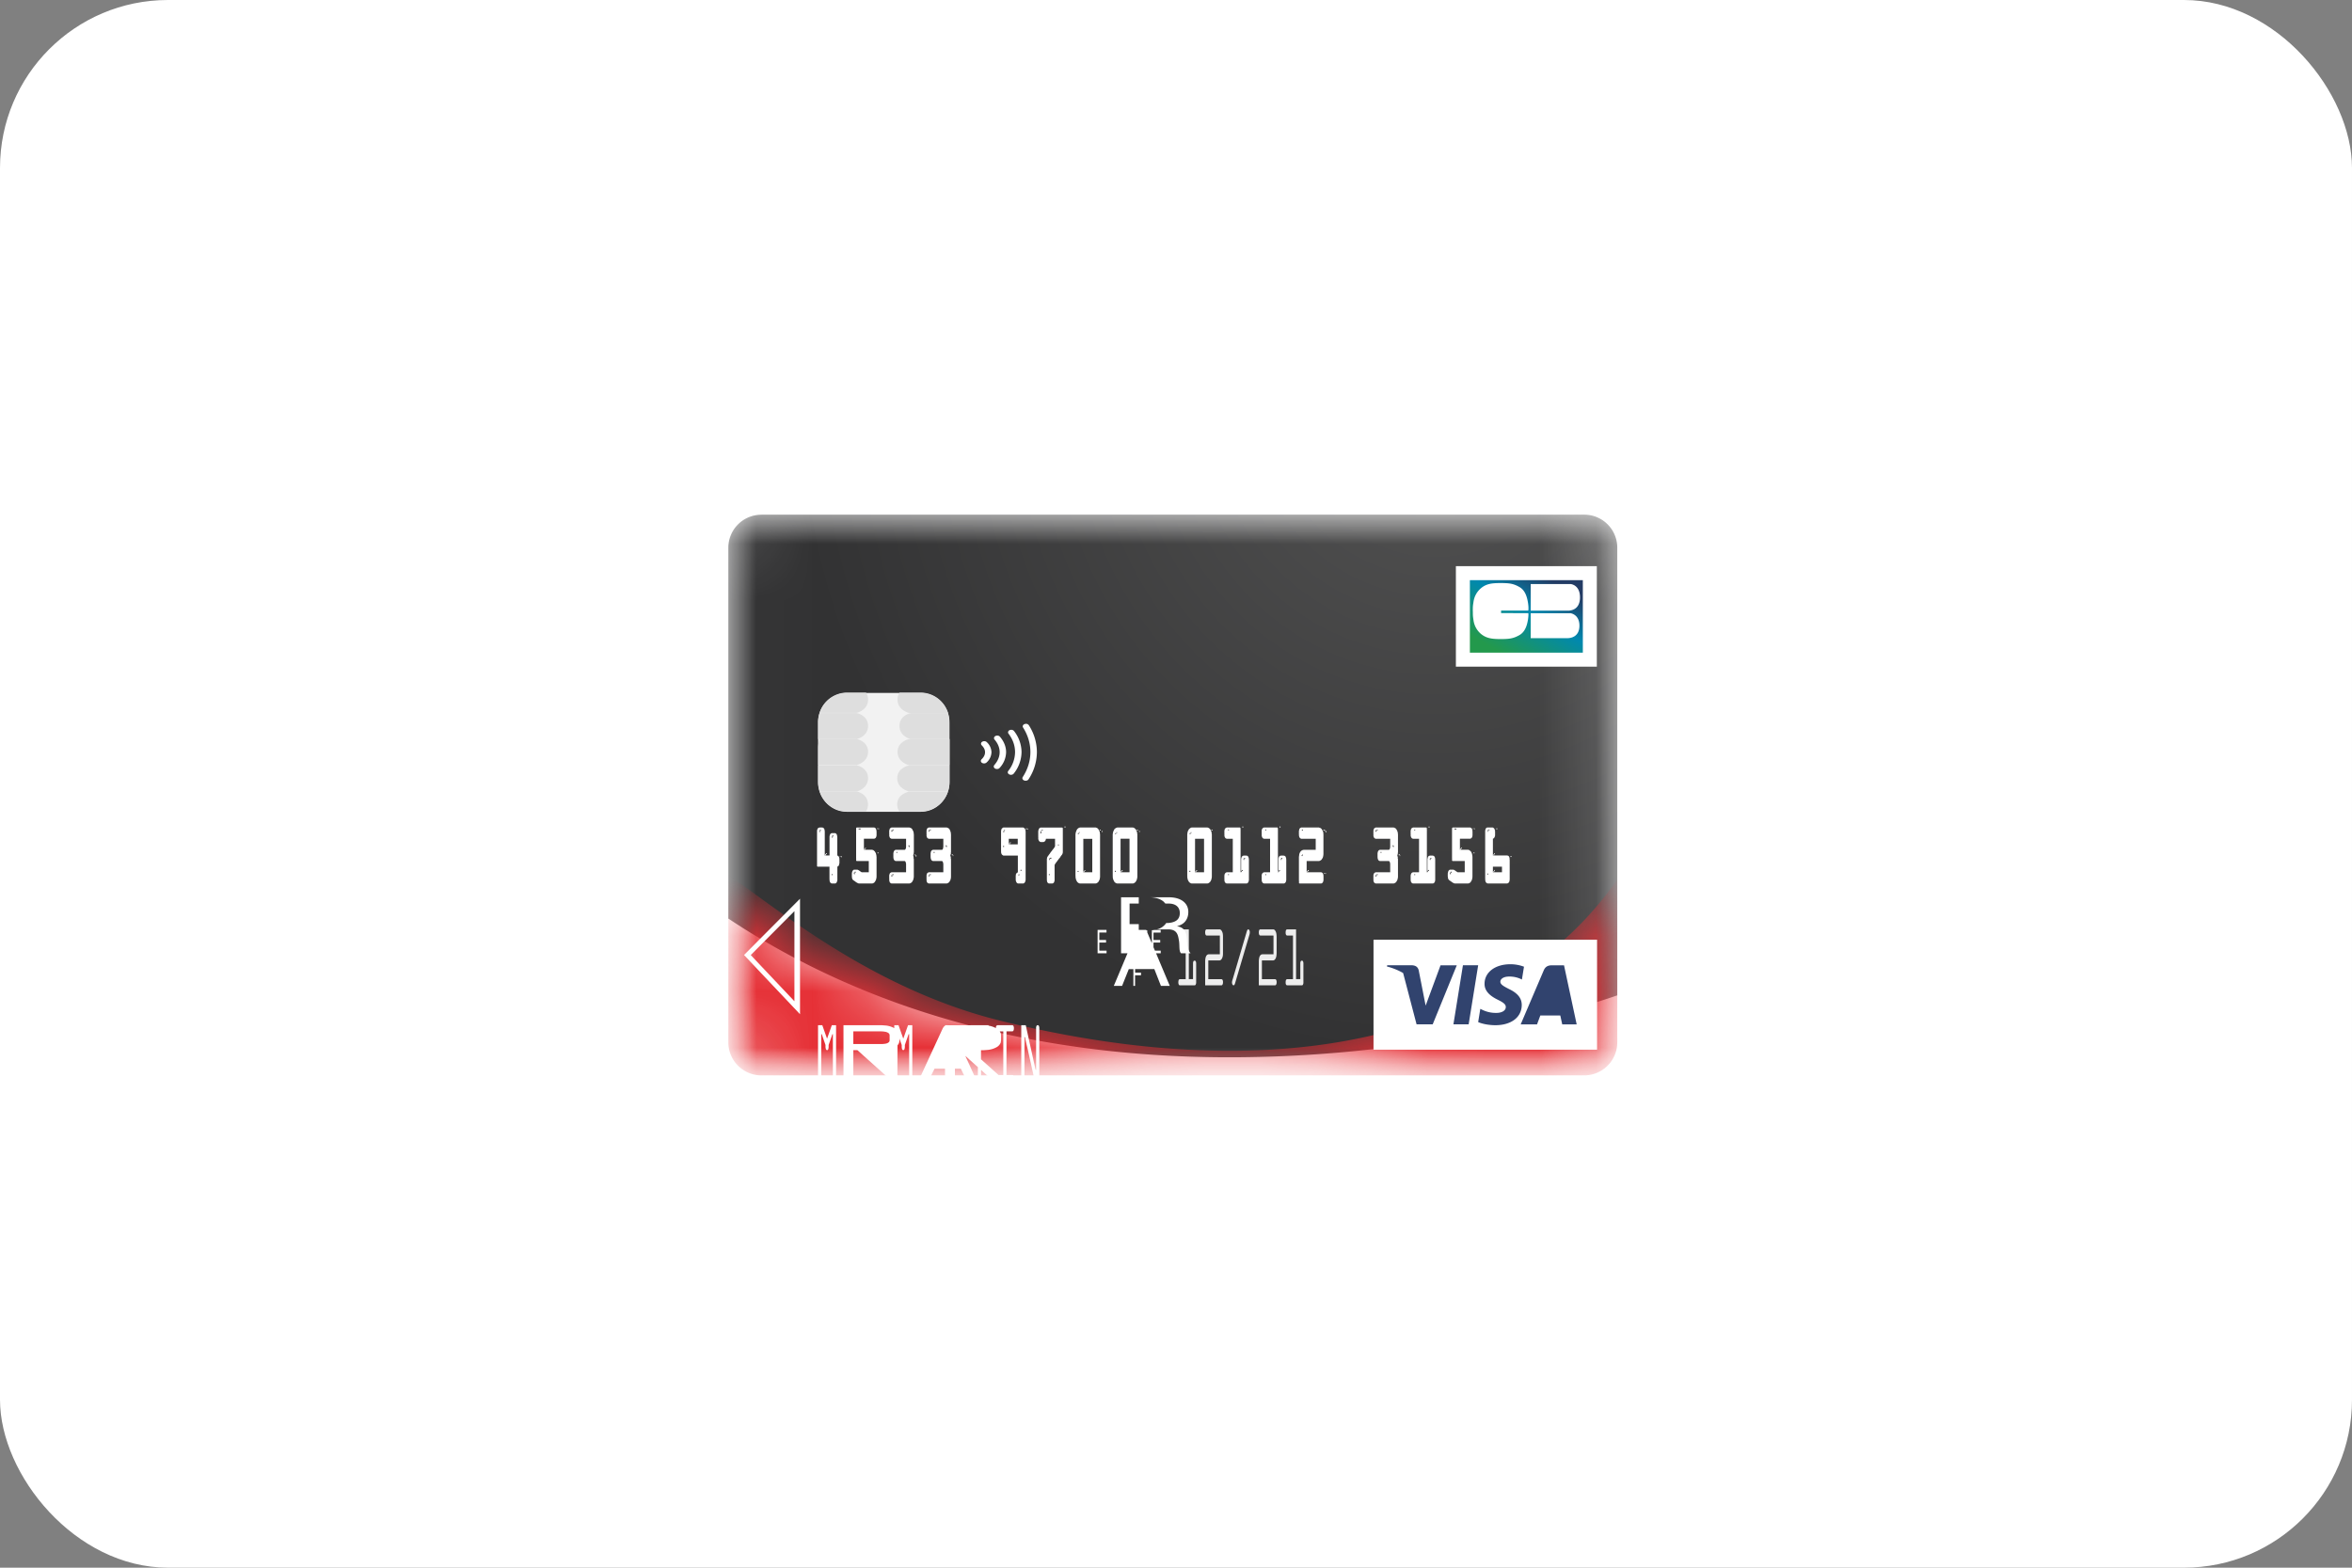 <svg width="42" height="28" xmlns="http://www.w3.org/2000/svg" xmlns:xlink="http://www.w3.org/1999/xlink"><rect width="100%" height="100%" fill="#808080" stroke="none"/><defs><path d="M.596 10.027a.59.59 0 0 1-.59-.59V.604a.59.59 0 0 1 .59-.59H15.29a.59.59 0 0 1 .59.59v8.835a.59.59 0 0 1-.59.59H.596Z" id="a"/><path d="M4.89.983A14.423 14.423 0 0 0 .005 3.196V.603a.59.59 0 0 1 .59-.59H15.29a.59.59 0 0 1 .59.59v2.912C14.432 1.388 10.976-.505 4.89.983" id="d"/><path d="M.51 2.131A.522.522 0 0 1 0 1.601V.539c0-.293.23-.531.512-.531h1.324c.28 0 .51.236.511.527v1.07a.522.522 0 0 1-.508.526H.51Z" id="g"/><path d="M.893 2.37a.514.514 0 0 1-.485-.362h.665c.004.001.2.049.2.238a.216.216 0 0 1-.037.124H.893Z" id="h"/><path d="M.408 2.003a.535.535 0 0 1-.027-.167V1.54h.692s.2.046.2.235c0 .19-.2.228-.2.228H.408Z" id="i"/><path d="M.408 1.54a.535.535 0 0 1-.027-.167v-.296h.692s.2.047.2.236-.2.227-.2.227H.408Z" id="j"/><path d="M.381 1.07V.777c0-.06.01-.119.029-.173h.663s.2.047.2.237-.2.23-.2.23H.381Z" id="k"/><path d="M.41.602A.513.513 0 0 1 .893.247h.342a.22.22 0 0 1 .037.126c0 .189-.195.229-.199.23H.41Z" id="l"/><path d="M1.837 2.37a.21.21 0 0 1-.038-.124c0-.19.203-.24.207-.24h.695a.513.513 0 0 1-.484.364h-.38Z" id="m"/><path d="M2.032 2.003s-.198-.039-.198-.228.198-.235.198-.235h.692v.296c0 .058-.01.114-.026.167h-.666Z" id="n"/><path d="M2.006 1.54S1.8 1.501 1.8 1.31s.207-.238.207-.238h.723v.468h-.723Z" id="o"/><path d="M2.003 1.068c-.004 0-.209-.04-.209-.228 0-.19.209-.236.209-.236H2.7c.018.053.028.11.028.169v.295h-.725Z" id="p"/><path d="M2.002.6S1.793.561 1.793.373c0-.053.016-.094.04-.126h.38c.226 0 .417.148.487.353h-.698Z" id="q"/><path d="M11.974 1.009v-.003h-.007v-.003h-.004V1h-.005V.997h-.002V.994h-.002V.991h-.002V.988h-.003V.982h-.002V.976h-.002V.967h-.002V.955h-.002V.092h.002V.086h-.002V.074h.002V.06h.002V.05h.002V.043h.002V.039h.003V.033h.002V.03h.002V.027h.002V.024h.005V.02h.002V.018h.005V.015h.006V.012h.01V.009h.349v.003h.009v.003h.007v.003h.004v.003h.002v.003h.005v.003h.002V.03h.002v.003h.002v.006h.002v.003h.003V.05h.002V.06h.002v.014h.002v.369h-.002v.003h-.004v.003h.004v.014h-.002v.009h-.002V.48h-.003v.003h-.002V.49h-.002v.003h-.002v.003h-.004v.003h-.003v.003h-.004v.003h-.007v.003h-.009V.51h-.258v.3h.007v.003h.005v.003h.004V.82h.002v.003h.005v.003h.002v.003h.002v.006h.003v.003h.002v.006h.002v.009h.003v.011h.002v.077h-.005v.003h.003v.003h.002V.95h-.002V.96h-.003v.01h-.002v.005h-.002v.006h-.003v.003h-.002v.006h-.002v.003h-.005v.003h-.002V1h-.004v.003h-.005v.003h-.007v.003h-.105Zm.166-.015h.017V.978h-.017v.016Zm-.139-.02h.017V.958H12v.016Zm-.009-.003h.016V.955h-.016V.97ZM11.983.96H12V.943h-.016v.016Zm0-.009h.012V.934h-.012V.95Zm.119-.4h.012V.532h-.012v.016ZM12.087.53h.016V.515h-.016v.016ZM12.394.5h.016V.483h-.016v.016Zm-.315-.19h.162v-.1h-.162v.1Zm.023-.06h.012V.232h-.012V.25ZM12.087.23h.016V.214h-.016v.017Zm-.108-.044h.016V.17h-.016v.016Zm-.62.822v-.003h-.005v-.003h-.003V.997h-.002V.452h.002v-.01h-.002v-.02h.002V.416h.003V.413h.004V.41h.218v-.2h-.13v.003h-.005v.003h-.004v.003h-.005v.003h-.004v.003h-.005v.002h-.004V.23h-.003v.003h-.004v.003h-.005v.003h-.004v.003H11.4v.003h-.005v.003h-.004V.25h-.007v.003h-.007v.003h-.067V.254h-.007V.25H11.3V.248h-.005V.245h-.002V.242h-.004V.236h-.002V.233h-.002V.227h-.003V.225h-.002V.219h-.002v-.01h-.002V.196h-.003V.13h.003V.124h-.003V.121h.003V.106h.002V.098h.002V.092h.002V.089h.003V.083h.002V.08h.002V.077h.002V.074h.004V.07h.003V.069h.004V.066h.002V.063h.005V.06h.004V.057h.005V.054h.004V.05h.005V.048h.005V.045h.004V.042h.002V.039h.005V.036h.004V.033h.004V.03h.005V.027h.004V.024h.005V.02h.007V.018h.006V.015h.007V.012h.01V.009h.246v.003h.01v.003h.007v.003h.007v.003h.005v.003h.002v.003h.004V.03h.003v.003h.002v.003h.002v.003h.002v.003h.003v.003h.002v.003h.002v.006h.002v.003h.003v.006h.002v.003h.002V.07h.002v.006h.003v.009h.001v.009h.003v.009h.002v.02h.002v.372h-.002v.003h-.002v.003h.002v.015h-.002v.008h-.003v.01h-.001v.008h-.003v.006h-.002v.005H11.7v.003h-.002v.006h-.003v.003h-.002V.57h-.002v.003h-.002v.006h-.003v.003h-.002v.003h-.004v.003h-.003V.59h-.004v.003h-.002v.003h-.005V.6h-.002v.003h-.007v.003h-.007v.003h-.01v.003h-.15v.197h.187v.003h.007v.003h.007v.003h.002V.82h.005v.003h.002v.003h.002v.003h.002v.006h.003v.003h.001v.006h.003v.009h.002v.011h.002v.08h-.004v.003h.002V.95h.002v.002h-.002v.012h-.002v.01h-.003v.005h-.001v.003h-.003v.006h-.002v.003H11.7v.003h-.002v.003h-.005V1h-.002v.003h-.007v.003h-.007v.003h-.318Zm.371-.012h.017V.981h-.017v.016Zm-.006 0h.016V.981h-.016v.016Zm.02-.003h.012V.978h-.012v.016Zm-.332-.003h.016V.975h-.016V.99Zm-.018 0h.016V.975h-.016V.99Zm.114-.341h.017V.633h-.017V.65Zm-.013-.018h.017V.615h-.017v.017Zm.238-.068h.016V.548h-.016v.016Zm-.424-.36h.016V.22h.017V.203h-.016V.187h-.017v.016Zm.003-.011h.016V.176h-.016v.017Zm-.664.816v-.003h-.007v-.003h-.006V1h-.004V.997h-.003V.994h-.004V.988h-.002V.985h-.003V.98h-.002V.976h-.002V.967h-.003V.955h-.002V.882h.002V.876h-.002V.86h.002V.85h.003V.84h.002V.839h.002V.832h.003V.829h.002V.823h.004V.82h.003V.817h.004V.814h.006V.811h.007V.808h.112V.21h-.112V.207h-.007V.204h-.006V.201h-.004V.198h-.003V.195h-.004V.19h-.002V.186h-.003V.18h-.002V.177h-.002V.168h-.003V.156h-.002V.083h.002V.077h-.002V.063h.002V.05h.003V.04h.002V.04h.002V.033h.003V.03h.002V.024h.004V.02h.003V.018h.004V.015h.006V.012h.007V.009h.363v.003h.007v.003h.007v.003h.002v.003h.004v.003h.003v.003h.002V.03h.002v.006h.002v.003h.003v.006h.002v.009h.002v.012h.002v.377h-.002v.006h.002v.003h-.002v.01h-.002v.01h-.002v.006h-.003v.006h-.002v.003h-.002v.006h-.005v.003h-.002v.003h-.004v.003h-.007v.003h-.012v.003h-.053V.505h-.012V.502h-.006V.499h-.005V.496h-.002V.493h-.004V.487h-.002V.484h-.003V.478h-.002V.472h-.002v-.01h-.002v-.01h-.003V.21h-.01v.772h-.003v.003h.002v.012h-.002v.006h-.002v.003h-.005v.003h-.242Zm.283.018h.016V1.01h-.016v.017Zm-.256-.053h.016V.958h-.016v.016Zm.287-.507h.017V.45h-.017v.017Zm-.009-.012h.017V.438h-.017v.017Zm-.002-.01h.016V.43h-.016v.017ZM10.919.25h.017V.232h-.017V.25ZM10.906.23h.016V.214h-.016v.017Zm-.23-.056h.015V.159h-.016v.016Zm-.693.834v-.003h-.007v-.003H9.97V1h-.005V.997h-.002V.994h-.005V.991h-.002V.985h-.002V.982h-.002V.976h-.003V.967h-.002V.958h-.002V.882h.002V.876h-.002V.858h.002V.85h.002V.84h.003V.836h.002V.832h.002V.826h.002V.823h.005V.82h.002V.817h.005V.814h.006V.811h.007V.808h.262v-.15h-.002V.64h-.002V.634h-.003V.628h-.002V.622h-.002V.62h-.003V.617h-.002V.614h-.004V.611h-.168V.608h-.007V.605h-.007V.602h-.002V.599h-.005V.596h-.002V.593h-.001V.59h-.003V.584h-.002V.581h-.002V.575h-.003V.566h-.002V.554h-.002v-.07h.002V.48h-.002V.466h.002V.455h.002v-.01h.003V.44h.002V.437h.002V.43h.003V.428h.001V.425h.002V.422h.005V.419h.002V.416h.007V.413h.007V.41h.168V.407h.004V.404h.002V.401h.003V.398h.002V.392h.002V.386h.003V.381h.002V.363h.002V.21h-.262V.207h-.007V.204H9.97V.201h-.005V.198h-.002V.195h-.005V.192h-.002V.186h-.002V.183h-.002V.177h-.003V.168h-.002V.16h-.002V.083h.002V.077h-.002V.06h.002V.05h.002V.043h.003V.036h.002V.033h.002V.027h.002V.024h.005V.02h.002V.018h.005V.015h.006V.012h.007V.009h.327v.003h.01v.003h.006v.003h.006v.003h.005v.003h.004v.003h.002V.03h.005v.003h.002v.003h.002v.003h.003v.003h.002v.003h.002v.003h.003v.006h.002v.003h.002v.006h.002v.003h.003V.07h.002v.006h.002v.009h.002v.009h.003v.009h.002V.12h.002v.33h-.002v.01h-.002v.002h-.003v.003h.003v.006h.002v.003h-.002v.012h-.003v.009h-.002v.006h-.002v.017h.002v.006h.002v.01h.003v.01h.002v.021h.002v.328h-.002v.003h-.002V.9h.002v.015h-.002v.008h-.003v.009h-.002V.94h-.002v.006h-.002v.005h-.003v.003h-.002v.006h-.002v.003h-.002V.97h-.003v.003h-.002v.003h-.002V.98h-.003v.003h-.002v.003h-.002v.003h-.005v.003h-.002v.003h-.004v.003h-.005V1h-.006v.003h-.007v.003h-.009v.003h-.327Zm.023-.035h.016V.958h-.016v.016ZM9.995.971h.016V.955h-.016V.97ZM9.988.965h.016V.95h-.016v.016ZM9.983.95H10V.934h-.016V.95Zm.305-.26h.016V.675h-.016v.017Zm.007-.011h.016V.662h-.016V.68Zm-.222-.106h.016V.557h-.016v.016Zm.325-.042h.016V.515h-.016v.016Zm.01-.012h.017V.503h-.016v.016Zm.003-.003h.016V.5h-.016v.016Zm-.405-.341h.016V.159h-.016v.016ZM9.995.172h.016V.155h-.016v.017ZM9.988.166h.016V.15h-.016v.016ZM9.983.151H10V.135h-.016V.15Zm-1.33.858v-.003h-.007v-.003h-.007V1h-.002V.997h-.005V.994H8.63V.991h-.002V.988h-.002V.982h-.003V.98h-.002V.973H8.62V.964h-.002V.952h-.003v-.07h.003V.879h-.003V.864h.003V.853h.002v-.01h.002V.839h.002V.835h.003V.829h.002V.826h.002V.823h.002V.82h.005V.817h.002V.814h.007V.811h.007V.808h.261V.611h-.219V.608h-.013V.605h-.007V.602h-.007V.599h-.007V.596H8.66V.593h-.004V.59h-.002V.587h-.005V.584h-.002V.581h-.002V.578H8.64V.575H8.64V.572h-.002V.57h-.002V.563h-.003V.56H8.63V.554h-.002V.55h-.002V.543h-.003V.534h-.002V.525H8.62V.511h-.002V.493h-.003V.05h.003V.04h-.003v-.02h.003V.015h.002V.012h.004V.009h.393v.003h.006v.003h.007v.003h.002v.003h.004v.003h.003v.003h.002V.03h.002v.006h.002v.003h.003v.006h.002v.009h.002v.012h.002v.08H9.05v.001h.002V.15h.002v.003h-.002v.012H9.05v.01h-.002V.18h-.003v.003h-.002V.19H9.04v.003h-.002v.003h-.003v.003h-.004v.003h-.002v.003h-.007v.003h-.006V.21h-.263v.2h.224v.003h.01v.003h.006v.003H9v.003h.004v.003h.005v.003h.002V.43h.005v.003h.001v.003h.005V.44h.002v.003h.002v.006h.003v.003h.002v.003h.002V.46h.002v.002h.003v.006h.002v.003h.002v.006h.002v.009h.003v.009h.002v.012h.002v.017h.002v.366h-.002v.003H9.05v.003h.002v.015H9.05v.011h-.002v.009h-.003V.94h-.002v.006H9.04V.95h-.002v.005h-.003v.003h-.002v.006h-.002v.003h-.002V.97h-.003v.006h-.002V.98h-.002v.003h-.005v.003h-.001v.003H9.01v.003H9.01v.003h-.005v.003H9V1h-.007v.003h-.007v.003h-.011v.003h-.322Zm.4-.038h.017V.955h-.017V.97Zm-.385 0h.017V.955h-.017V.97Zm.41-.015h.016V.94h-.016v.016ZM9.073.96h.017V.943h.016V.927H9.09v.016h-.017V.96ZM8.671.525h.016V.51h-.016v.016ZM8.664.516h.016V.5h-.016v.016Zm.11-.267h.016V.232h-.017V.25ZM8.76.23h.016V.214H8.76v.017Zm.31-.033h.015V.182H9.07v.016Zm-.008 0h.017V.182h-.017v.016ZM9.08.193h.017V.181H9.08v.012Zm-1.093.816v-.003h-.006v-.003h-.007V1h-.005V.997h-.002V.994h-.004V.988H7.96V.985h-.002V.98h-.002V.976h-.002V.967H7.95V.955H7.95V.882h.002V.876H7.95V.86h.002V.85h.003V.84h.002V.839h.002V.832h.002V.829h.003V.823h.004V.82h.002V.817h.005V.814h.007V.811h.006V.808H8.1V.21h-.112V.207h-.006V.204h-.007V.201h-.005V.198h-.002V.195h-.004V.19H7.96V.186h-.002V.18h-.002V.177h-.002V.168H7.95V.156H7.95V.083h.002V.077H7.95V.063h.002V.05h.003V.04h.002V.04h.002V.033h.002V.03h.003V.024h.004V.02h.002V.018h.005V.015h.007V.012h.006V.009h.363v.003h.007v.003h.006v.003h.003v.003h.004v.003h.002v.003h.003V.03h.002v.006h.002v.003h.002v.006h.003v.009h.002v.012h.002v.377h-.002v.006h.002v.003h-.002v.01h-.002v.01H8.38v.006H8.38v.006h-.002v.003h-.002v.006H8.37v.003h-.002v.003h-.005v.003h-.006v.003h-.011v.003h-.054V.505h-.011V.502h-.007V.499h-.005V.496h-.002V.493h-.004V.487H8.26V.484h-.002V.478h-.002V.472h-.002v-.01H8.25v-.01H8.25V.21h-.01v.772h-.003v.003h.002v.012h-.002v.006h-.002v.003h-.005v.003h-.242Zm.283.018h.016V1.01H8.27v.017ZM8.014.974h.017V.958h-.017v.016Zm.287-.507h.016V.45h-.016v.017ZM8.292.455h.016V.438h-.016v.017ZM8.29.445h.016V.43H8.29v.017ZM8.259.25h.016V.232h-.016V.25ZM8.245.23h.016V.214h-.016v.017Zm-.23-.056h.016V.159h-.017v.016Zm-.693.834v-.003h-.007v-.003H7.31V1h-.005V.997h-.002V.994h-.005V.988h-.002V.985h-.002V.98H7.29V.976h-.002V.967h-.002V.955h-.002V.882h.002V.876h-.002V.86h.002V.85h.002V.84h.002V.839h.003V.832h.002V.829h.002V.823h.005V.82h.002V.817h.005V.814h.006V.811h.007V.808h.112V.21h-.112V.207h-.007V.204H7.31V.201h-.005V.198h-.002V.195h-.005V.19h-.002V.186h-.002V.18H7.29V.177h-.002V.168h-.002V.156h-.002V.083h.002V.077h-.002V.063h.002V.05h.002V.04h.002V.04h.003V.033h.002V.03h.002V.024h.005V.02h.002V.018h.005V.015h.006V.012h.007V.009h.363v.003h.007v.003h.007v.003H7.7v.003h.004v.003h.002v.003h.002V.03h.003v.006h.002v.003h.002v.006h.002v.009h.003v.012h.002v.377H7.72v.006h.002v.003H7.72v.01h-.003v.01h-.002v.006h-.002v.006h-.002v.003h-.003v.006h-.004v.003h-.002v.003H7.7v.003h-.007v.003H7.68v.003h-.053V.505h-.012V.502H7.61V.499h-.005V.496h-.002V.493h-.005V.487h-.002V.484h-.002V.478H7.59V.472h-.003v-.01h-.002v-.01h-.002V.21h-.01v.772H7.57v.003h.002v.012h-.002v.006h-.002v.003h-.005v.003h-.242Zm.283.018h.016V1.01h-.016v.017ZM7.349.974h.016V.958H7.35v.016Zm.287-.507h.016V.45h-.016v.017Zm-.01-.012h.017V.438h-.016v.017Zm-.002-.01h.017V.43h-.017v.017ZM7.594.25h.016V.232h-.017V.25ZM7.58.23h.016V.214H7.58v.017ZM7.35.175h.015V.159H7.35v.016Zm-.655.834v-.003h-.009v-.003H6.68V1h-.006V.997H6.67V.994h-.004V.991h-.002V.988h-.005V.985h-.002V.982h-.005V.98H6.65V.976h-.002V.97h-.002V.967h-.003V.964h-.002V.958h-.002V.955h-.003V.95h-.002V.944h-.002V.938H6.63V.932h-.003V.923h-.001V.912h-.003V.897h-.002v-.76h.002V.13h-.002V.121h.002V.104h.003v-.01h.001V.087h.003v-.01h.002V.072h.002V.066h.002V.063h.003V.057h.002V.054h.002V.048h.003V.045h.002V.042h.002V.039h.002V.036h.003V.033h.004V.03h.002V.027h.005V.024h.002V.02h.005V.018h.006V.015h.007V.012h.009V.009h.29v.003h.01v.003h.007v.003h.006v.003h.005v.003h.002v.003h.005V.03h.002v.003h.004v.003h.003v.003h.002v.003h.002v.003h.003v.003h.002v.006h.002v.003h.002v.006h.003v.003h.001V.07h.003v.006h.002v.009h.002v.009h.002v.009h.003V.12h.002v.77h-.002v.003h.002v.003h-.002V.894h-.003v.003h-.002V.9h.002V.897h.003v.015h-.003v.011h-.002v.009h-.002v.006h-.002v.006h-.003V.95h-.001v.005h-.003v.003H7.04v.006h-.002v.003h-.002V.97h-.003v.006h-.002V.98h-.002v.003h-.005v.003h-.002v.003h-.005v.003h-.002v.003h-.004v.003h-.003V1h-.006v.003h-.007v.003h-.01v.003h-.29Zm.359-.038h.016V.955h-.016V.97Zm-.37-.045H6.7V.91h-.016v.016Zm-.02-.018h.015v.016h.017V.908H6.68V.892h-.017v.016Zm.096-.1h.161V.21H6.76v.598Zm.02-.56h.017V.233H6.78V.25ZM6.66.235h.016V.217H6.66v.017ZM6.767.23h.016V.214h-.016v.017Zm-1.402.778v-.003h-.01v-.003H5.35V1h-.007V.997H5.34V.994h-.005V.991h-.002V.988h-.005V.985h-.002V.982h-.004V.98h-.003V.976h-.002V.97h-.002V.967h-.002V.964h-.002V.958h-.002V.955h-.003V.95h-.002V.944h-.002V.938H5.3V.932h-.003V.923h-.002V.912h-.002V.897H5.29v-.76h.002V.13H5.29V.121h.002V.104h.002v-.01h.002V.087H5.3v-.01h.002V.072h.002V.066h.002V.063h.003V.057h.002V.054h.002V.048h.002V.045h.002V.042h.002V.039h.003V.036h.002V.033h.004V.03h.003V.027h.004V.024h.002V.02h.005V.018h.007V.015h.007V.012h.009V.009h.29v.003h.01v.003h.007v.003h.006v.003h.004v.003h.003v.003h.004V.03h.002v.003h.005v.003h.002v.003H5.7v.003h.003v.003h.002v.003h.002v.006h.002v.003h.003v.006h.002v.003h.002V.07h.002v.006h.003v.009h.002v.009h.002v.009h.003V.12h.002v.77h-.002v.003h.002v.003h-.002V.894h-.003v.003h.003v.015h-.003v.011h-.002v.009h-.002v.006h-.003v.006h-.002V.95h-.002v.005h-.002v.003h-.003v.006h-.002v.003h-.002V.97h-.002v.006H5.7V.98h-.002v.003h-.004v.003H5.69v.003h-.004v.003h-.002v.003H5.68v.003h-.002V1h-.006v.003h-.007v.003h-.01v.003h-.29Zm.358-.038h.016V.955h-.016V.97Zm.036-.024h.016V.931H5.76v.016Zm-.406-.02h.017V.91h-.017v.016Zm-.02-.02h.016v.017h.017V.908h-.017V.892h-.016v.016ZM5.43.809h.16V.21h-.16v.598Zm.02-.56h.016V.233H5.45V.25ZM5.329.235h.016V.217H5.33v.017ZM5.436.23h.017V.214h-.017v.017Zm-.737.778v-.003H4.69v-.003h-.007V1h-.006V.997h-.003V.994H4.67V.991h-.002V.988h-.005V.985h-.002V.982h-.005V.98h-.001V.976h-.003V.97H4.65V.967h-.002V.964h-.002V.958h-.003V.955h-.002V.95H4.64V.944h-.002V.938h-.003V.932h-.002V.923H4.63V.912h-.002V.897h-.003v-.76h.003V.13h-.003V.121h.003V.104h.002v-.01h.002V.087h.002v-.01h.003V.072h.002V.066h.002V.063h.002V.057h.003V.054h.002V.048h.002V.045h.002V.042h.003V.039h.001V.036h.003V.033h.004V.03h.002V.027h.005V.024h.002V.02h.005V.018h.006V.015h.007V.012h.01V.009h.29v.003H5v.003h.006v.003h.007v.003h.004v.003h.002v.003h.005V.03h.002v.003h.005v.003h.002v.003h.002v.003h.002v.003h.003v.003h.002v.006h.002v.003h.002v.006h.003v.003h.002V.07h.002v.006h.002v.009h.003v.009h.002v.009h.002V.12h.002v.77h-.002v.003h.002v.003h-.002V.894H5.06v.003h.002v.015H5.06v.011h-.002v.009h-.003v.006h-.002v.006h-.002V.95h-.002v.005h-.003v.003h-.002v.006h-.002v.003H5.04V.97h-.003v.006h-.002V.98h-.002v.003h-.005v.003h-.002v.003h-.005v.003H5.02v.003h-.004v.003h-.002V1h-.007v.003H5v.003H4.99v.003H4.7Zm.359-.038h.016V.955h-.016V.97Zm.036-.024h.016V.931h-.016v.016Zm-.406-.02h.017V.91h-.017v.016Zm-.02-.02h.016v.017h.017V.908h-.017V.892h-.016v.016Zm.096-.099h.161V.21h-.16v.598Zm.02-.56h.017V.233h-.017V.25Zm-.12-.014h.016V.217h-.016v.017ZM4.77.23h.016V.214h-.016v.017ZM4 1.009v-.003h-.007v-.003h-.007V1h-.002V.997H3.98V.994h-.002V.991h-.002V.988h-.002V.985H3.97V.98H3.97V.976h-.002V.97h-.003V.961h-.002V.95H3.96V.829h.002V.823H3.96V.808h.002V.796h.002V.787h.003V.781h.002V.778h.002V.773h.003V.77h.002V.767h.002V.764h.002V.761h.005V.758h.002V.755h.007V.752H4V.75h.058v.003h.007v.003h.007v.003h.002v.003h.005v.003h.002v.003h.002V.77h.002v.003h.003v.005h.002v.003h.002v.006h.002v.01h.003v.011h.163V.673h-.002V.667h-.002V.664h-.003V.658h-.002V.655H4.25V.652h-.002V.649h-.003V.646h-.002V.643H4.24V.64h-.002V.637h-.002V.634h-.002V.631H4.23V.628H4.23V.625h-.002V.622h-.003V.62h-.002V.617H4.22V.614h-.002V.611h-.003V.608h-.002V.605h-.002V.602h-.002V.599h-.003V.596h-.002V.593h-.002V.59H4.2V.587h-.003V.584h-.002V.581h-.002V.578H4.19V.575h-.003V.572h-.002V.57h-.002V.566h-.002V.563h-.003V.56h-.001V.557h-.003V.551h-.002V.55h-.002V.545h-.002V.543h-.003V.54h-.002V.537h-.002V.534h-.003V.531h-.002V.528h-.002V.525h-.002V.522H4.15V.52h-.002V.517h-.002V.514h-.002V.51H4.14V.508H4.14V.505h-.002V.502h-.002V.499h-.003V.496H4.13V.493h-.002V.49h-.002V.484h-.003V.48h-.002V.475H4.12V.472h-.002v-.01h-.002v-.01h-.002v-.37h.002V.078h-.002V.063h.002V.05h.002V.04h.002V.037h.002V.033h.002V.027h.003V.024h.002V.02h.004V.018h.003V.015h.006V.012h.007V.009h.067v.003h.007v.003h.007v.003h.002v.003h.005v.003h.002v.003h.002v.006h.002v.003h.002v.006h.003V.05h.002v.012h.002v.276h.002v.01h.003V.35h.002v.003h.002V.36h.002v.003h.003v.003h.002V.37h.002v.003h.002v.003h.003v.003h.002v.003h.002v.002h.002v.003h.003V.39h.002v.003h.002v.003h.002v.003h.003v.003h.002v.003h.002v.003h.002V.41H4.3v.003h.003v.003h.002v.003h.002v.003h.002v.003h.003v.003h.002V.43h.002v.003h.002v.003h.003V.44h.002v.003h.002v.003h.002v.003h.003v.003h.002v.003h.002v.003h.002V.46h.003v.002h.002v.003h.002v.003h.002v.003h.003v.003h.002v.003h.002V.48h.003v.003h.002v.003h.001v.006h.003v.003h.002v.003h.002v.003h.003v.003h.002v.003h.002V.51h.002v.003h.003v.003h.002v.002h.002v.003h.002v.003h.003v.003h.002v.006h.002v.003h.002v.006h.003V.55h.002v.01h.002v.421h-.002v.003h.002v.012h-.002v.006h-.002v.003H4.39v.003H4Zm.43.018h.016V1.01h-.016v.017ZM4.023.968h.017V.952h-.017v.016ZM4 .944h.017V.928H4v.016ZM3.998.92h.017V.904h-.017V.92Zm.314-.215h.016V.69h-.016v.016ZM4.177.47h.017V.453h-.017V.47ZM4.162.464h.016V.447h-.016v.017ZM4.155.446h.012V.429h-.012v.017ZM4.15.175h.016V.159h-.016v.016Zm-.816.834v-.003H3.33v-.003h-.007V1H3.32V.997h-.005V.994h-.002V.991H3.31V.988h-.002V.985h-.002V.98h-.002V.976H3.3V.97H3.3V.961h-.002V.95h-.002V.587h.002V.581h-.002V.566h.002V.554h.002V.545h.002V.54h.003V.537h.002V.531h.002V.528h.002V.525h.003V.522h.002V.52h.005V.517h.002V.514h.007V.51h.006V.508h.26V.207h-.007V.204h-.005V.201H3.58V.198h-.003V.195h-.004V.192H3.57V.19h-.002V.183h-.002V.18h-.002V.174H3.56V.165H3.56V.153h-.002v-.07h.002V.08h-.002V.066h.002v-.01h.002V.049h.003V.042h.002V.036h.002V.033h.002V.027h.003V.024h.004V.02h.003V.018h.003V.015h.005V.012h.007V.009h.101v.003h.006v.003h.005v.003h.004v.003h.002v.003h.005v.003h.002v.006h.003v.003h.002v.006h.002v.006h.002v.009h.003v.012h.002V.94h-.005v.003h.003v.003h.002V.95h-.002V.96h-.003v.01h-.002v.005h-.002V.98h-.002v.006H3.72v.003h-.002v.003h-.002v.003h-.003v.003H3.71V1h-.002v.003H3.7v.003h-.006v.003h-.359Zm.412-.015h.017V.978h-.017v.016Zm-.009 0h.017V.978h-.017v.016Zm.023-.003h.016V.975h-.016V.99ZM3.349.965h.016V.95H3.35v.016Zm-.014-.02h.017V.927h-.017v.016Zm.099-.137h.16v-.1h-.16v.1Zm.02-.063h.016V.732h-.016v.013ZM3.44.729h.017V.713H3.44v.016ZM3.333.68h.016V.662h-.016V.68Zm.311-.427h.017V.235h-.017v.017Zm-.033-.08h.016V.155h-.016v.017ZM3.604.169h.017V.153h-.017v.016Zm-1.602.84v-.003h-.006v-.003h-.007V1h-.005V.997h-.002V.994h-.004V.991h-.003V.985h-.002V.982h-.002V.976h-.002V.967h-.002V.958h-.002V.882h.002V.876h-.002V.858h.002V.85h.002V.84h.002V.836h.002V.832h.002V.826h.003V.823h.004V.82h.002V.817h.005V.814h.007V.811h.006V.808h.263v-.15h-.003V.64H2.26V.634h-.002V.628h-.002V.622h-.003V.62h-.002V.617H2.25V.614h-.005V.611h-.167V.608H2.07V.605h-.007V.602H2.06V.599h-.005V.596h-.002V.593h-.002V.59h-.003V.584h-.002V.581h-.002V.575h-.002V.566H2.04V.554h-.002v-.07h.002V.48h-.002V.466h.002V.455h.003v-.01h.002V.44h.002V.437h.002V.43h.003V.428h.002V.425h.002V.422h.005V.419h.002V.416h.007V.413h.007V.41h.167V.407h.005V.404h.002V.401h.002V.398h.003V.392h.002V.386h.002V.381h.002V.363h.003V.21h-.263V.207h-.006V.204h-.007V.201h-.005V.198h-.002V.195h-.004V.192h-.003V.186h-.002V.183h-.002V.177h-.002V.168h-.002V.16h-.002V.083h.002V.077h-.002V.06h.002V.05h.002V.043h.002V.036h.002V.033h.002V.027h.003V.024h.004V.02h.002V.018h.005V.015h.007V.012h.006V.009h.327v.003h.01v.003h.006v.003h.007v.003h.004v.003h.005v.003h.002V.03h.005v.003h.002v.003h.002v.003h.002v.003h.003v.003h.002v.003h.002v.006h.002v.003h.002v.006h.002v.003h.003V.07h.002v.006h.002v.009h.002v.009H2.4v.009H2.4V.12h.002v.33h-.002v.01h-.002v.002h-.003v.003H2.4v.006H2.4v.003h-.002v.012h-.003v.009h-.002v.006h-.002v.017h.002v.006h.002v.01H2.4v.01H2.4v.021h.002v.328h-.002v.003h-.002V.9H2.4v.015h-.002v.008h-.003v.009h-.002V.94h-.002v.006H2.39v.005h-.003v.003h-.002v.006h-.002v.003h-.002V.97H2.38v.003h-.002v.003h-.003V.98h-.002v.003H2.37v.003h-.002v.003h-.005v.003h-.002v.003h-.005v.003h-.004V1h-.007v.003h-.007v.003H2.33v.003h-.327Zm.023-.035h.016V.958h-.016v.016ZM2.014.971h.016V.955h-.016V.97ZM2.007.965h.016V.95h-.016v.016ZM2.005.95h.012V.934h-.012V.95Zm.302-.26h.016V.675h-.016v.017ZM2.314.68h.016V.662h-.016V.68ZM2.092.573h.017V.557h-.017v.016ZM2.417.53h.017V.515h-.017v.016Zm.01-.012h.017V.503h-.016v.016ZM2.43.516h.017V.5H2.43v.016ZM2.025.175h.016V.159h-.016v.016ZM2.014.172h.016V.155h-.016v.017ZM2.007.166h.016V.15h-.016v.016ZM2.005.151h.012V.135h-.012V.15Zm-.668.858v-.003H1.33v-.003h-.006V1h-.005V.997h-.002V.994h-.005V.991H1.31V.985h-.002V.982h-.002V.976h-.002V.967h-.002V.958h-.003V.882h.003V.876h-.003V.858h.003V.85h.002V.84h.002V.836h.002V.832h.002V.826h.002V.823h.005V.82h.002V.817h.005V.814h.006V.811h.007V.808H1.6v-.15h-.002V.64h-.002V.634h-.002V.628H1.59V.622h-.002V.62h-.002V.617h-.002V.614h-.005V.611h-.168V.608h-.007V.605h-.006V.602h-.003V.599h-.004V.596h-.002V.593h-.003V.59h-.002V.584h-.002V.581H1.38V.575h-.003V.566h-.002V.554h-.002v-.07h.002V.48h-.002V.466h.002V.455h.002v-.01h.003V.44h.002V.437h.002V.43h.002V.428h.003V.425h.002V.422h.004V.419h.003V.416h.006V.413h.007V.41h.168V.407h.005V.404h.002V.401h.002V.398h.002V.392h.003V.386h.002V.381h.002V.363H1.6V.21h-.262V.207H1.33V.204h-.006V.201h-.005V.198h-.002V.195h-.005V.192H1.31V.186h-.002V.183h-.002V.177h-.002V.168h-.002V.16h-.003V.083h.003V.077h-.003V.06h.003V.05h.002V.043h.002V.036h.002V.033h.002V.027h.002V.024h.005V.02h.002V.018h.005V.015h.006V.012h.007V.009h.327v.003h.009v.003h.007v.003h.006v.003h.005v.003h.005v.003h.002V.03h.004v.003h.003v.003h.002v.003h.002v.003h.002v.003h.003v.003h.002v.006h.002v.003h.002v.006h.003v.003h.002V.07h.002v.006h.002v.009h.002v.009h.002v.009h.003V.12h.002v.33h-.002v.01h-.003v.002h-.002v.003h.002v.006h.003v.003h-.003v.012h-.002v.009H1.73v.006h-.002v.017h.002v.006h.002v.01h.002v.01h.003v.021h.002v.328h-.002v.003h-.003V.9h.003v.015h-.003v.008h-.002v.009H1.73V.94h-.002v.006h-.002v.005h-.002v.003H1.72v.006h-.002v.003h-.002V.97h-.002v.003H1.71v.003H1.71V.98h-.002v.003h-.002v.003h-.003v.003h-.004v.003h-.002v.003H1.69v.003h-.005V1H1.68v.003h-.007v.003h-.009v.003h-.327ZM1.36.974h.016V.958H1.36v.016ZM1.348.971h.017V.955h-.017V.97ZM1.342.965h.016V.95h-.016v.016ZM1.338.95h.016V.934h-.016V.95Zm.304-.26h.017V.675h-.017v.017ZM1.65.68h.016V.662h-.016V.68ZM1.427.573h.016V.557h-.016v.016ZM1.752.53h.016V.515h-.016v.016Zm.006-.005h.012V.51h.016V.493H1.77V.51h-.012v.016ZM1.36.175h.016V.159H1.36v.016ZM1.348.172h.017V.155h-.017v.017ZM1.342.166h.016V.15h-.016v.016ZM1.338.151h.016V.135h-.016V.15Zm-.621.858v-.003H.712v-.003H.71V.997H.708V.452H.71v-.01H.708v-.02H.71V.416h.002V.413h.005V.41h.217v-.2h-.13v.003H.8v.003H.795v.003H.791v.003H.786v.003H.782v.002H.777V.23H.775v.003H.77v.003H.766v.003H.762v.003H.757v.003H.753v.003H.748V.25H.741v.003H.735v.003H.667V.254H.661V.25H.658V.248H.654V.245H.652V.242H.648V.236H.645V.233H.643V.227H.641V.225H.639V.219H.636v-.01H.634V.196H.632V.13h.002V.124H.632V.121h.002V.106h.002V.098H.64V.092H.64V.089h.002V.083h.002V.08h.003V.077H.65V.074h.004V.07h.002V.069h.005V.066h.002V.063h.004V.06h.005V.057h.004V.054h.005V.05h.004V.048H.69V.045h.004V.042h.003V.039H.7V.036h.005V.033H.71V.03h.004V.027H.72V.024h.004V.02H.73V.018h.007V.015h.007V.012h.009V.009h.246v.003h.011v.003h.007v.003h.006v.003h.005v.003h.002v.003h.005V.03h.002v.003h.002v.003h.003v.003h.002v.003h.002v.003h.002v.003h.003v.006h.002v.003h.002v.006h.002v.003h.003V.07h.002v.006h.002v.009h.002v.009h.003v.009h.002v.02h.002v.372H1.07v.003h-.002v.003h.002v.015h-.002v.008h-.003v.01h-.002v.008h-.002v.006H1.06v.005h-.003v.003h-.002v.006h-.002v.003H1.05V.57h-.003v.003h-.002v.006h-.002v.003h-.002v.003h-.005v.003h-.002V.59H1.03v.003h-.002v.003h-.005V.6h-.002v.003h-.007v.003h-.006v.003H.997v.003h-.15v.197h.188v.003h.007v.003h.006v.003h.003V.82h.004v.003h.002v.003h.003v.003h.002v.006h.002v.003h.002v.006h.003v.009h.002v.011h.002v.08h-.004v.003h.002V.95h.002v.002H1.07v.012h-.002v.01h-.003v.005h-.002v.003h-.002v.006H1.06v.003h-.003v.003h-.002v.003h-.004V1h-.003v.003h-.006v.003h-.007v.003H.717Zm.372-.012h.016V.981H1.09v.016Zm-.007 0h.017V.981h-.017v.016ZM1.1.994h.016V.978H1.1v.016ZM.77.991h.017V.975H.771V.99Zm-.017 0h.016V.975H.753V.99ZM.869.65h.012V.633H.87V.65ZM.854.632H.87V.615H.854v.017ZM1.09.564h.016V.548h-.016v.016ZM.667.204h.017V.22H.7V.203H.684V.187H.667v.016ZM.67.192h.016V.176H.67v.017Zm-.623.816v-.003H.04v-.003H.034V1H.029V.997H.027V.994H.022V.988H.02V.985H.018V.98H.016V.973H.013V.964H.011V.952H.01v-.6H.01v-.01H.01v-.02H.01V.316h.002V.313h.005V.31h.215V.083h.002V.077H.233V.063h.002V.05h.002V.04H.24V.037h.003V.033h.002V.027h.002V.024h.002V.02h.005V.018h.002V.015h.007V.012h.007V.009h.067v.003h.007v.003H.35v.003h.002v.003h.004v.003h.002v.003H.36v.006h.003v.003h.002v.006h.002V.05H.37v.012h.003v.25h.006v.003h.007v.003h.003v.003h.004v.003h.002v.003h.003V.33h.002v.006H.4V.34h.002v.006h.003v.01h.002v.011H.41v.08H.406v.003h.002v.003H.41v.003H.408v.01H.406v.01H.403V.48H.401v.003H.4V.49H.397v.003H.394v.003H.392v.003H.388v.003H.385v.003H.378v.003H.372v.336H.369V.85h.003v.003H.369v.011H.367v.009H.365v.006H.363v.006H.36v.003H.358v.006H.354v.003H.352V.9H.347v.003H.343v.003H.336v.003H.27V.906H.262V.903H.258V.9H.253V.897H.251V.894H.246V.888H.244V.885H.242V.879H.239V.873H.237V.864H.235V.853H.233V.51H.148v.433H.146V.95h.002v.002H.146v.012H.143v.01H.141v.005H.14v.006H.137v.003H.134v.006H.13v.003H.128V1H.123v.003H.116v.003H.11v.003H.047Zm.014-.04h.016V.951H.061v.016ZM.05.955h.017V.94H.052v.016ZM.05.947h.017V.931H.049v.016Zm.235-.08h.017V.852H.284v.017ZM.275.857h.017V.839H.275v.017ZM.273.846H.29V.83H.273v.017ZM.168.55h.016V.533H.168v.016ZM.154.531h.017V.515H.154v.016ZM.426.5h.016V.483H.426v.016ZM.419.5h.016V.483H.42v.016ZM.437.496h.016V.48H.437v.016ZM.271.175h.016V.159H.271v.016Z" id="s"/><path d="M0 .466V.173C0 .113.01.054.029 0h.663S.89.047.89.237s-.2.229-.2.229H0Z" id="t"/><linearGradient x1="79.272%" y1="59.613%" x2="28.248%" y2="39.204%" id="f"><stop stop-color="#E63036" offset="0%"/><stop stop-color="#E63036" offset="27.691%"/><stop stop-color="#E63036" offset="39.771%"/><stop stop-color="#E63036" offset="74.548%"/><stop stop-color="#E63036" offset="100%"/></linearGradient><linearGradient x1="28.786%" y1="8.703%" x2="86.925%" y2="76.827%" id="r"><stop stop-color="#23994C" offset="0%"/><stop stop-color="#0088AF" offset="57.291%"/><stop stop-color="#233C65" offset="100%"/></linearGradient><radialGradient cx="79.671%" cy="119.314%" fx="79.671%" fy="119.314%" r="185.408%" gradientTransform="matrix(.606 -.123 .075 .992 .224 .107)" id="b"><stop stop-color="#535353" offset="0%"/><stop stop-color="#323233" offset="64%"/><stop stop-color="#323233" offset="100%"/></radialGradient></defs><g fill="none" fill-rule="evenodd"><rect fill="#FFF" width="42" height="28" rx="3"/><g transform="matrix(1 0 0 -1 13 19.22)"><mask id="c" fill="#fff"><use xlink:href="#a"/></mask><path d="M.596 10.027a.59.59 0 0 1-.59-.59V2.814C2.726 1.005 5.988.256 9.494.343c2.808.068 5.017.633 6.386 1.099v7.996a.59.59 0 0 1-.59.59H.596Z" fill="url(#b)" fill-rule="nonzero" mask="url(#c)"/><path d="M6.849 7.733c.57 1.273.052 1.81-.326 1.98l-.304.136-.227.101-.578.26s-.2-.701-.59-1.569c-.39-.87-.777-1.479-.777-1.479l1.11-.497c.373-.167 1.12-.208 1.692 1.068Zm-1.637-.361.82 1.829s.475-.095.02-1.11c-.456-1.017-.84-.719-.84-.719Zm8.773-4.665s.23.8.747 1.492c.517.693 1.256 1.27 1.256 1.27l-.892.4-.638-.778.161.992-.85.38-1.836.824-.232-.52a.795.795 0 0 1-.433.818l-1.363.611-.008-.027A12.275 12.275 0 0 0 9.31 6.63a12.058 12.058 0 0 0-.649-1.261c.045.324.132.906.253 1.438.078.347.176.702.26.992l.07.23c.076.246.13.406.13.406l-1.405.629s-.435-.765-.908-1.426C6.587 6.975 5.99 6.292 5.99 6.292l.98-.44s.025.15.178.399c.155.25.28.354.28.354l.471-.211V6.36a1.44 1.44 0 0 0-.08-.416c-.093-.272-.177-.393-.177-.393l.987-.442.895-.402s.023.208.135.552c.113.345.235.524.235.524s.056-.253.015-.629c-.04-.377-.142-.555-.142-.555l1.073-.482s-.004.448-.06.942c-.051.483-.095.735-.095.735s.602-.08.914.614c.028.062.05.122.066.18.075-.006.265-.031.522-.146l-.015-.038-.042-.105c-.082-.2-.242-.58-.425-.933a79.41 79.41 0 0 0-.705-1.32l.98-.44.015.044.043.119c.055.151.142.39.235.639l.094.25a15.053 15.053 0 0 0 .618 1.426s.265-.106.472-.319l.277.618c.01-.262.019-.996-.123-1.68-.176-.853-.61-1.554-.61-1.554l.985-.442ZM8.126 7.026l-.378.17.65.944-.272-1.114Zm2.083-.539.355.793s.34-.145.16-.544c-.179-.4-.515-.249-.515-.249Z" fill="#FFF" fill-rule="nonzero" opacity=".04" mask="url(#c)"/><g mask="url(#c)"><mask id="e" fill="#fff"><use xlink:href="#d"/></mask><g mask="url(#e)"><path d="M.006 3.596V.603a.59.59 0 0 1 .59-.59H15.29a.59.59 0 0 1 .59.59v2.912C14.432 1.388 10.976-.505 4.89.983 2.667 1.526 1.007 2.886.005 3.596Z" fill="url(#f)" fill-rule="nonzero"/></g></g></g><use fill="#F2F2F2" xlink:href="#g" transform="matrix(1 0 0 -1 14.608 14.507)"/><g transform="matrix(1 0 0 -1 14.228 14.74)" fill="#DEDEDE"><use xlink:href="#h"/><use xlink:href="#i"/><use xlink:href="#j"/><use xlink:href="#k"/><use xlink:href="#l"/><use xlink:href="#m"/><use xlink:href="#n"/><use xlink:href="#o"/><use xlink:href="#p"/><use xlink:href="#q"/></g><path stroke="#FFF" stroke-width=".25" fill="url(#r)" d="M.134.132h2.267v1.545H.134z" transform="matrix(1 0 0 -1 25.989 11.914)"/><path d="M27.29 10.952s.01.008-.004.11c-.016.1-.048.224-.158.284-.11.061-.181.068-.335.068-.154 0-.25-.014-.345-.09a.386.386 0 0 1-.136-.25c-.009-.064-.011-.064-.011-.153l-.001-.002v-.012c0-.089.003-.089.012-.154a.387.387 0 0 1 .135-.248c.094-.078.192-.091.346-.091.154 0 .226.007.335.068.11.06.142.186.158.287.015.102.004.137.004.137h-.485v.044l.485.002Zm.914.223c0 .205-.162.223-.212.223h-.658v-.446h.708s.162.017.162.223Zm-.205-.268h-.665v-.475h.716s.164.014.164.237c0 .223-.164.238-.215.238Z" fill="#FFF" fill-rule="nonzero"/><g fill-rule="nonzero"><path fill="#FFF" d="M28.519 18.748h-3.992v-1.964h3.992z"/><path d="m26.226 18.295.17-1.055h-.272l-.17 1.055h.272Zm-.642 0 .43-1.054h-.29l-.266.72-.029-.147-.095-.484c-.017-.067-.064-.087-.124-.09h-.439l-.004.022c.108.028.204.068.289.117l.24.916h.288Zm1.116.016c.286 0 .472-.141.474-.36.001-.12-.071-.212-.229-.287-.095-.049-.153-.081-.153-.13 0-.045.05-.092.157-.092a.48.48 0 0 1 .203.041l.025.012.037-.229a.678.678 0 0 0-.244-.044c-.27 0-.46.143-.46.348-.003.152.135.236.238.287.106.052.142.085.141.13 0 .071-.085.104-.163.104a.547.547 0 0 1-.256-.055l-.036-.017-.038.236c.064.03.182.055.304.056Zm.747-.015.059-.159h.356l.007.031.018.083.01.045h.258l-.226-1.055h-.215c-.067 0-.116.02-.146.088l-.413.967h.292Z" fill="#31436E"/></g><use fill="#FFF" xlink:href="#s" transform="matrix(1 0 0 -1 14.58 15.789)"/><path d="M17.54 13.248c-.025.015-.029.044-.01.063.04.04.06.08.06.124s-.02.087-.062.127c-.02.02-.016.048.008.063a.068.068 0 0 0 .081-.006.258.258 0 0 0 .088-.184.255.255 0 0 0-.084-.18.064.064 0 0 0-.045-.017.067.067 0 0 0-.036.01m.235-.102c-.026.014-.033.042-.015.063.059.069.091.145.091.225 0 .082-.034.16-.095.23-.018.02-.012.049.014.063.026.014.062.01.08-.011a.425.425 0 0 0 .116-.282c0-.1-.04-.194-.11-.276a.063.063 0 0 0-.049-.02.069.069 0 0 0-.032.008m.254-.105c-.027.013-.036.04-.02.062.076.1.117.212.117.33a.546.546 0 0 1-.122.337c-.016.021-.008.049.02.062.026.013.062.006.078-.015a.624.624 0 0 0 .14-.384.62.62 0 0 0-.134-.376.062.062 0 0 0-.05-.022c-.01 0-.02.002-.029.006m.266-.108c-.029.011-.04.039-.026.061.084.132.131.28.131.438 0 .161-.05.313-.137.447-.014.022-.003.05.025.06.028.012.063.004.078-.019a.888.888 0 0 0 .15-.488.887.887 0 0 0-.144-.479.06.06 0 0 0-.052-.025.07.07 0 0 0-.025.005M18.559 19.311h-.08l-.174-.78-.005.003v-.01h-.008l.002.01v.722a.1.1 0 0 1-.006.042.023.023 0 0 1-.023.013.023.023 0 0 1-.022-.013.1.1 0 0 1-.006-.042v-.945h.08l.174.79.004-.003v.01H18.504l-.002-.01v-.732a.1.1 0 0 1 .006-.04.023.023 0 0 1 .022-.015c.012 0 .018.006.022.014a.1.1 0 0 1 .007.041v.945m-3.657 0a.023.023 0 0 1-.022-.013.1.1 0 0 1-.007-.042v-.785H14.864l-.067.193v.024a.153.153 0 0 1-.006.049c-.004.011-.01.019-.022.02-.01-.001-.017-.009-.021-.02a.147.147 0 0 1-.007-.049v-.024l-.067-.193H14.665v.785a.1.1 0 0 1-.006.042.023.023 0 0 1-.022.013.023.023 0 0 1-.022-.013.1.1 0 0 1-.007-.042v-.945h.076l.085.24.085-.24h.076v.945a.1.1 0 0 1-.006.042.023.023 0 0 1-.022.013m1.36 0a.023.023 0 0 0 .022-.013.1.1 0 0 0 .007-.042v-.945h-.076l-.085.24-.085-.24h-.076v.052a.412.412 0 0 0-.143-.046l-.078-.006h-.686v.945c0 .02.007.033.02.042.012.008.033.013.068.013s.056-.005.069-.013c.012-.009.019-.022.019-.042v-.499h.073l.582.522.017.014.018.01a.107.107 0 0 0 .044.008l.018-.002c.013.002.018.001.021-.001l.001-.002.024-.009a.058.058 0 0 0 .02-.016l.006-.02c0-.01-.006-.021-.015-.032-.01-.011-.023-.022-.034-.032l.012.012.002-.54a.132.132 0 0 0 .028-.046l.007-.041v-.032l.04.114v.024c0 .019.002.036.006.048.005.012.011.02.022.02s.018-.008.022-.02a.153.153 0 0 0 .006-.048v-.024l.067-.193h.01v.785a.1.1 0 0 0 .005.042c.004.008.011.013.022.013Zm-.543-.664h-.481v-.226h.483c.024 0 .052.001.078.006a.14.14 0 0 1 .07.027c.01.01.017.022.017.037v.09a.046.046 0 0 1-.02.038.115.115 0 0 1-.044.02.469.469 0 0 1-.103.008Zm1.205-.336h-.048v.011l-.011.006a.082.082 0 0 0-.018.019l-.014.024-.41.888v.004c-.001.014.008.025.025.034a.132.132 0 0 0 .06.014l.036-.004.027-.013a.1.1 0 0 0 .034-.04l.083-.166h.187l.001.168c0 .02.007.033.02.042.012.008.033.013.068.013.036 0 .056-.005.069-.013l.014-.017.005-.025v-.168h.106l.08.165.014.022.02.019a.11.11 0 0 0 .064.017l.032-.004.028-.01c.017-.009.026-.02.026-.03 0-.003 0-.005-.002-.008l-.182-.4.224.201v.196c0 .01 0 .018.002.025l.005.017c.004.008.01.013.022.013a.023.023 0 0 0 .022-.013.1.1 0 0 0 .006-.042v-.146l.189.17.016.013.019.01a.106.106 0 0 0 .043.008l.02-.002.006.002h.265l.01-.003.01-.01a.084.084 0 0 0 .008-.042.084.084 0 0 0-.008-.042c-.005-.008-.012-.013-.02-.013h-.104v-.78h.104l.01-.003.01-.01a.084.084 0 0 0 .008-.042.084.084 0 0 0-.008-.042c-.005-.008-.012-.013-.02-.013h-.265l-.011.004-.01.009a.084.084 0 0 0-.007.042c-.001-.004-.003-.005-.005-.006a.425.425 0 0 0-.127-.041v-.008h-.322v.001h-.398Zm.992.89h-.085l-.004-.004-.309-.277v-.162h.045l.079-.006c.051-.006.1-.02.138-.04a.17.17 0 0 0 .09-.09l.006-.04v-.09a.119.119 0 0 0-.023-.07h.063v.78Z" fill="#FFF" fill-rule="nonzero"/><path d="M22.028 17.599c-.007 0-.014-.006-.02-.016a.075.075 0 0 1-.008-.035c0-.02.007-.042.014-.063l.248-.842a.182.182 0 0 1 .012-.032c.005-.008.01-.012.016-.012.008 0 .014.005.02.015.005.01.008.022.008.036a.163.163 0 0 1-.007.046l-.255.862a.126.126 0 0 1-.012.03c-.004.007-.01.01-.016.01m1.22 0h-.263c-.007 0-.014-.003-.02-.012a.085.085 0 0 1-.007-.042c0-.022.003-.034.008-.043.005-.008.012-.012.02-.012h.103v-.78h-.104c-.007 0-.014-.004-.02-.013a.085.085 0 0 1-.007-.042c0-.022.003-.034.008-.043.005-.008.012-.012.02-.012h.158v.89h.006v-.011h.005-.005v.01h.07v-.275c0-.018.002-.031.006-.04.004-.01.01-.015.022-.015.011 0 .017.006.021.015a.102.102 0 0 1 .006.04v.33a.085.085 0 0 1-.008.043c-.005.009-.012.013-.02.013m-.478 0h-.29v-.418c0-.047.006-.081.017-.103.011-.022.028-.034.052-.034h.193v-.335h-.234c-.008 0-.015-.004-.02-.013a.085.085 0 0 1-.008-.042c0-.022.003-.034.008-.043.005-.008.012-.012.02-.012h.22c.011 0 .02.001.028.006a.07.07 0 0 1 .023.028.142.142 0 0 1 .015.048.42.42 0 0 1 .004.06v.27a.42.42 0 0 1-.004.06.142.142 0 0 1-.015.049.07.07 0 0 1-.023.027.05.05 0 0 1-.028.007h-.193v.335h.235c.007 0 .014.004.02.012a.085.085 0 0 1 .008.043.085.085 0 0 1-.009.042c-.005.009-.012.013-.02.013m-.957 0h-.29v-.418c0-.047.006-.081.017-.103.011-.022.028-.034.053-.034h.192v-.335h-.234c-.008 0-.015-.004-.02-.013a.085.085 0 0 1-.008-.042c0-.022.003-.034.008-.043.005-.008.012-.012.02-.012h.22c.011 0 .02.001.028.006a.07.07 0 0 1 .023.028.142.142 0 0 1 .016.048.418.418 0 0 1 .003.06v.27c0 .023 0 .043-.003.06a.141.141 0 0 1-.016.049.07.07 0 0 1-.023.027.049.049 0 0 1-.027.007h-.193v.335h.234c.007 0 .014.004.02.012a.085.085 0 0 1 .008.043.085.085 0 0 1-.009.042c-.005.009-.012.013-.02.013m-.478 0h-.262c-.008 0-.015-.004-.02-.013a.085.085 0 0 1-.008-.042c0-.022.003-.034.008-.043.005-.008.012-.012.02-.012h.103v-.78h-.103c-.008 0-.015-.004-.02-.013a.085.085 0 0 1-.008-.042c0-.022.003-.034.008-.043.005-.008.012-.012.02-.012h.159v.89h.005v-.011h.005-.005v.01h.07v-.275c0-.018.002-.031.006-.04.004-.01.01-.015.022-.015.011 0 .018.006.022.015a.102.102 0 0 1 .006.04v.33a.085.085 0 0 1-.009.043c-.004.009-.011.013-.02.013" fill="#EDEDED" fill-rule="nonzero"/><path d="M21.26 17.026c-.064-.069-.058-.178-.067-.276-.012-.098-.039-.183-.171-.206v-.003c.137-.033.198-.133.198-.253 0-.16-.133-.262-.347-.262h-.354c.114 0 .201.028.26.078l.031.034h.055c.142 0 .203.073.203.17 0 .126-.09.167-.204.177l-.04.001-.006.01a.276.276 0 0 1-.148.101l-.01.002h.199c.147 0 .174.082.19.18.022.098-.002.206.041.247h.17Zm-1.223.583.12-.3h.082v.3h.03v-.19h.106v-.047h-.105v-.064h.343l.118.301h.158l-.245-.583h.083v-.047h-.103l-.026-.06v-.084h.12v-.046h-.12v-.133h.128v-.047h-.113l-.014.003-.03.002v.233l-.082-.193v-.037h-.016l-.003-.008h-.133v-.104h-.164v-.367h.164v-.112h-.316v1h.115l-.245.583h.148Zm-.436-.583h.159v-.047h-.129v-.144h.12v-.046h-.12v-.133h.128v-.047H19.6v.417ZM13.406 17.058l.78-.784v1.609l-.78-.825Zm.88-1.006-1 1.005 1 1.058v-2.063Z" fill="#FFF" fill-rule="nonzero"/></g></svg>